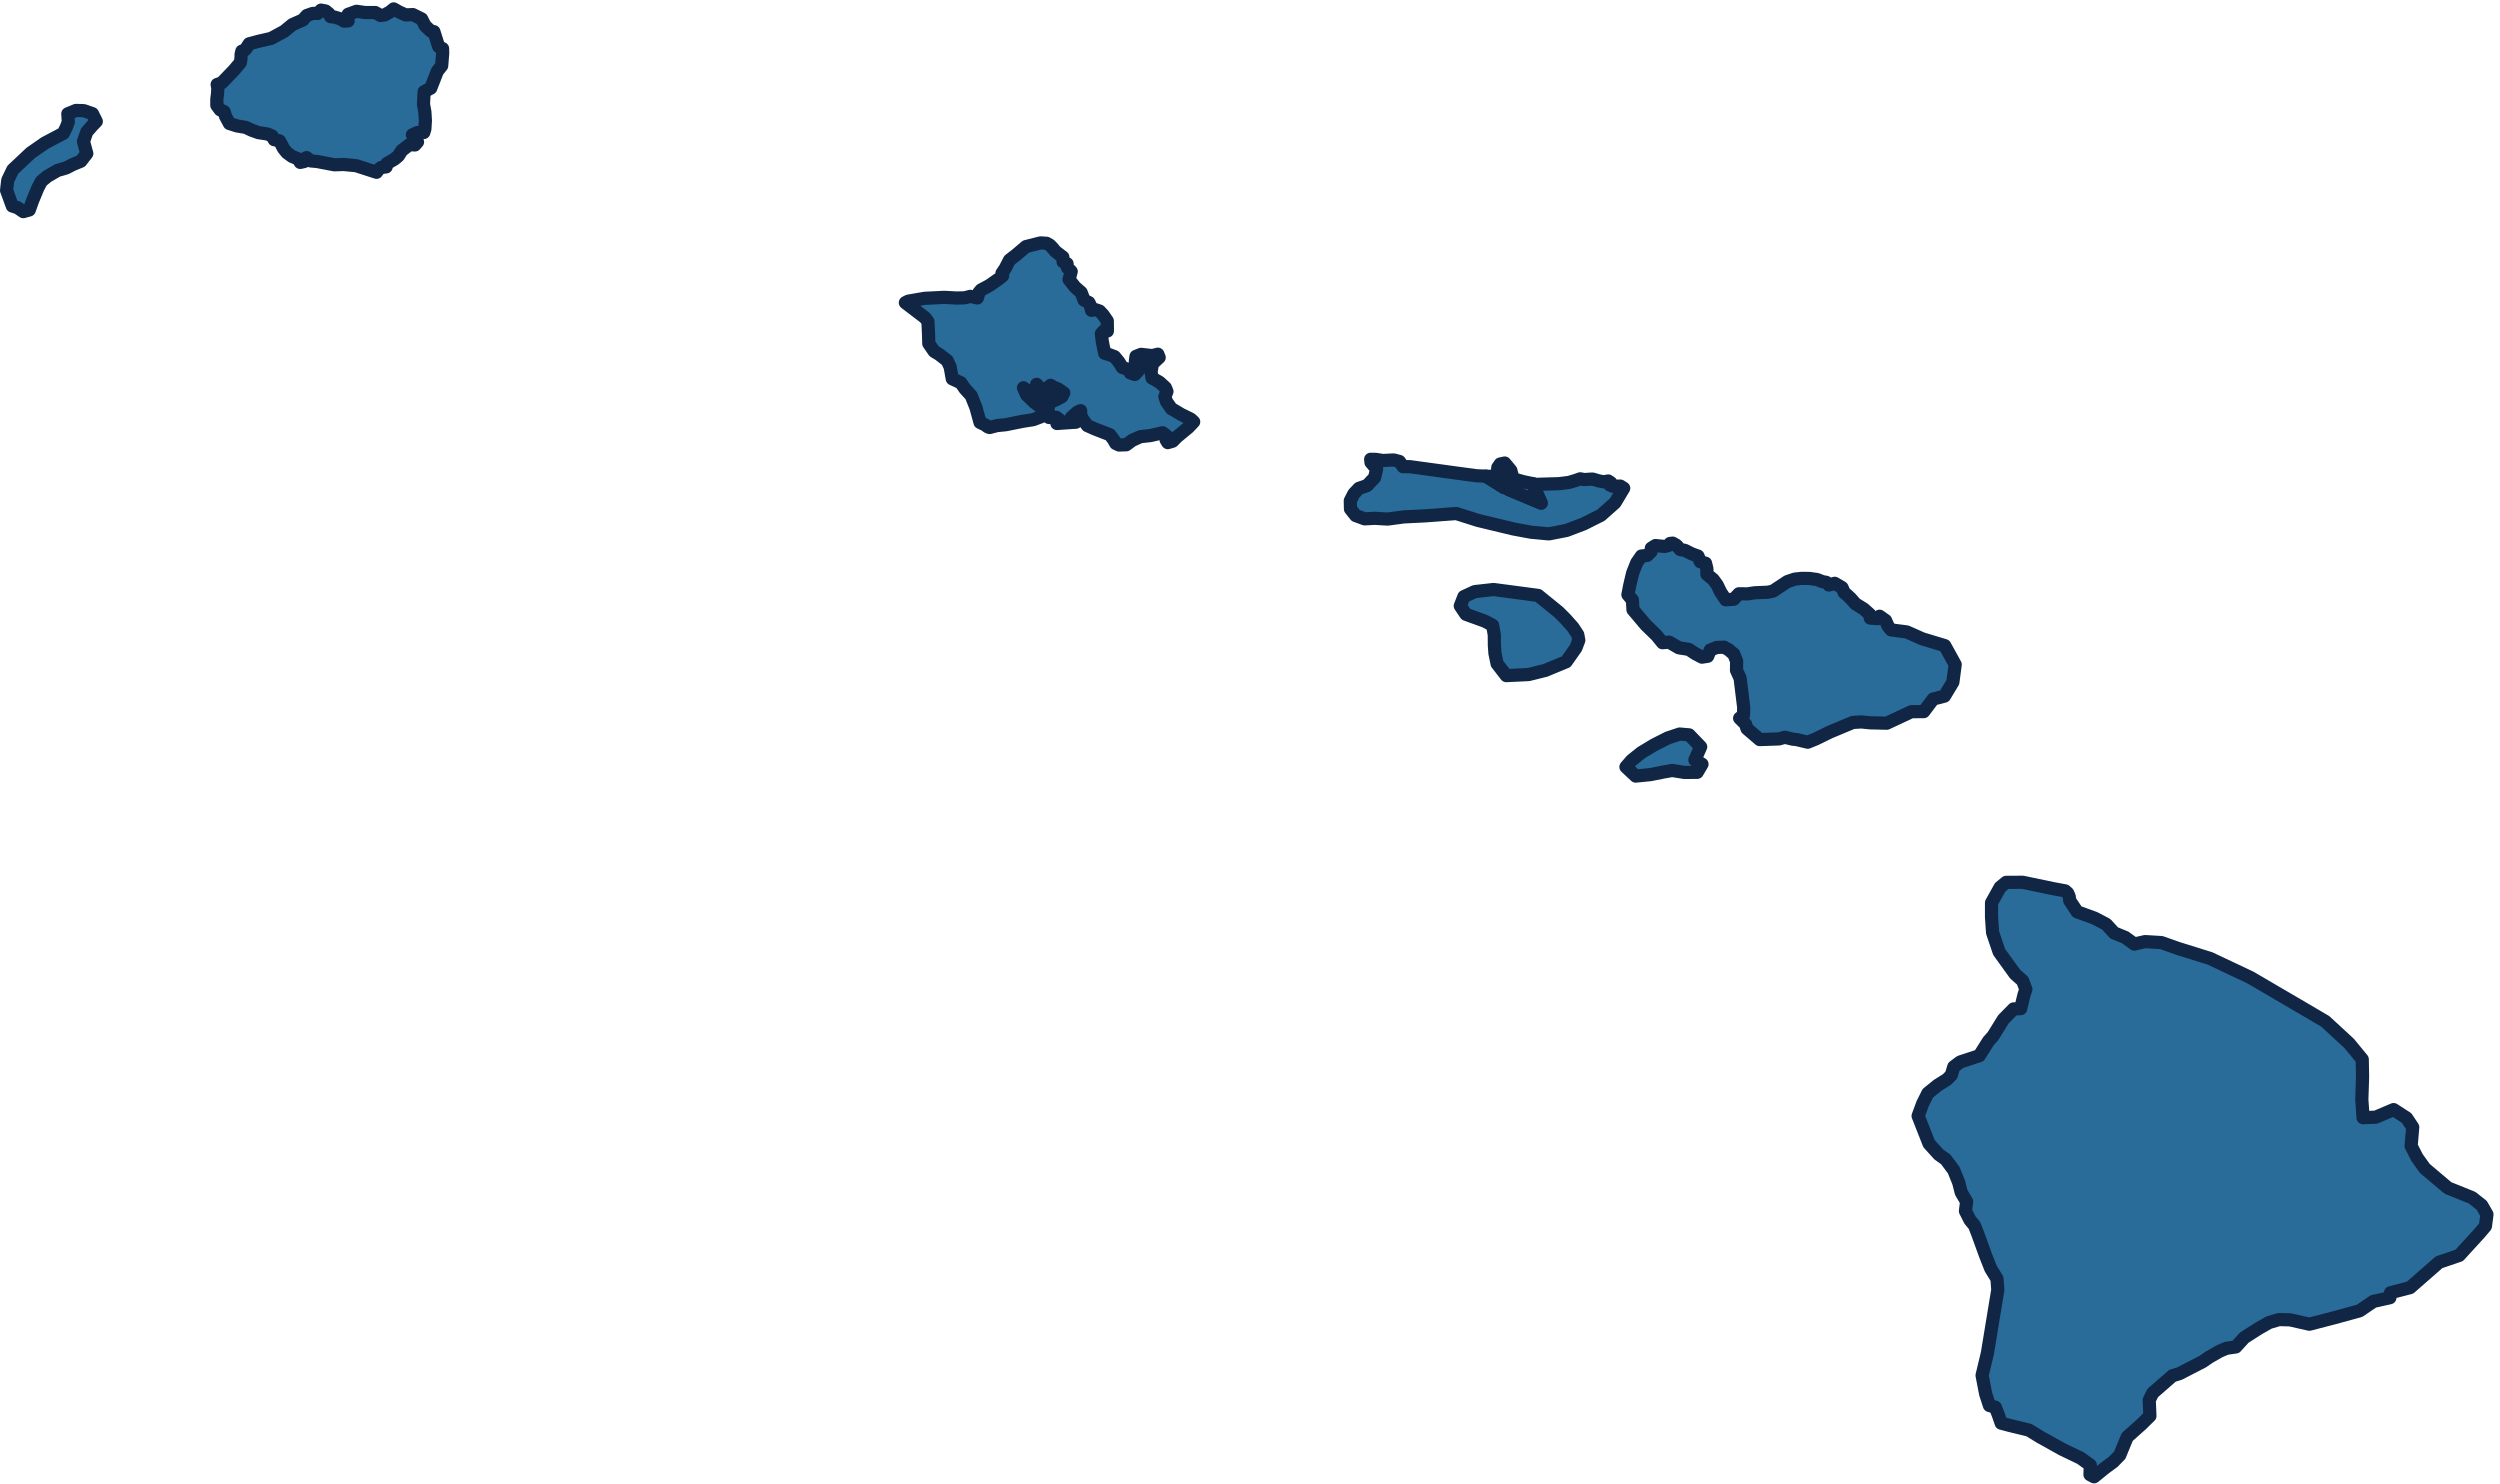 <svg width="379" height="225" fill="none" xmlns="http://www.w3.org/2000/svg"><path fill-rule="evenodd" clip-rule="evenodd" d="M322.175 142.111l1.392 1.01 1.619-.375 2.483.148 2.497.884 4.867 1.52 6.122 2.891 8.103 4.74 3.262 1.917 3.613 3.334 1.982 2.415.05 2.62-.113 3.481.188 2.744 1.932-.079 2.697-1.146 1.969 1.27.929 1.395-.239 2.847.903 1.769 1.18 1.644 3.487 2.948 3.663 1.474 1.468 1.157.79 1.383-.226 1.781-.878 1.043-3.098 3.391-3.061 1.043-4.391 3.844-2.96.771-.101.76-2.496.556-2.095 1.428-4.152 1.134-3.462.896-2.911-.658-1.68-.045-1.506.442-1.618.919-2.158 1.383-1.279 1.406-1.418.205-1.066.453-1.555.896-.991.68-3.525 1.815-1.042.317-2.998 2.62-.527 1.066.101 2.415-1.267 1.247-2.17 1.94-1.142 2.766-1.003 1.021-1.267.93-1.619 1.315-.614-.329.05-1.44-1.48-1.066-2.785-1.338-3.299-1.837-1.732-1.066-2.897-.703-1.317-.351-.414-1.202-.477-1.214-.891-.26-.577-1.769-.539-2.801.803-3.346 1.58-9.616-.125-1.689-.941-1.531-.828-2.098-1.141-3.153-.502-1.292-.678-.817-.69-1.372.176-1.44-.815-1.372-.389-1.531-.753-1.86-1.204-1.621-1.054-.749-1.48-1.633-1.656-4.207.69-1.871.79-1.576 1.468-1.191 1.43-.895.652-.658.377-1.259.966-.726 2.91-.964 1.392-2.211.69-.771 1.556-2.517 1.555-1.588 1.067-.034.501-2.075.289-.873-.489-1.293-1.142-1.009-2.421-3.357-.991-2.925-.163-2.348v-2.177l1.305-2.347.915-.749 2.497-.011 4.503.941 1.944.363.377.329.225.499.088.646 1.129 1.701 2.647.964 1.756.919 1.205 1.315 1.668.68zM163.902 44.33l.439 1.167.74.374.201.409.188.77.527-.124.69.227.527.555.652.942.013 1.043v.488h-.552l-.364.396.138 1.134.138.726.238 1.123.652.192.841.318.64.782.539.862 1.054.33.138.487.702.238.452-.488.665-.85-1.041-.647.1-.76.765-.306 1.694.193.853-.215.2.499-1.016.941-.213 1.213.138.953 1.142.646.89.817.238.59-.313.76.238.77.74 1.055 1.506.896 1.442.703.439.408-.803.85-1.718 1.418-.665.669-.74.215-.251-.408.063-.635-.602-.453-1.844.43-1.506.16-1.254.566-.903.67-1.092.033-.501-.238-.339-.59-.54-.725-2.283-.885-1.141-.51-.728-.998-.288-.635v-.624l-.502.216-.903.805.69.726-2.885.192.05-.317.401-.215-.539-.409-1.104.034-.038-.68-.201-.544.164-.443-.201-.453.752-.306.703-.318.753-.397.301-.578-.841-.59-.69-.283-.476-.284-.314.272-.263.862-.59-.283-.552-.59-.389-.408.038.907.439 1.032-.351.227-1.531-1.191-.589-.454.489 1.089 1.129 1.089.84.635.64.51-.364 1.032-1.254.476-1.643.26-2.547.511-1.292.125-1.129.295-.314-.114-.313-.26-.828-.397-.615-2.257-.727-1.814-.941-1.032-.627-.907-1.293-.601-.326-1.803-.439-.953-1.229-.953-.753-.453-.815-1.18-.038-1.394-.088-1.94-.451-.6-2.973-2.268.439-.227 2.496-.431 2.948-.147 1.944.102 1.142-.034.878-.216 1.066.238.239-.828.326-.385 1.254-.67 1.455-1.02.552-.442-.1-.397.502-.748.652-1.259 1.054-.816 1.442-1.225 2.208-.556.903.057.49.272.401.408.452.556 1.129.862.037.714.602.284.038.578.59.601-.326 1.213.89 1.134.941.828z" fill="#296C9A" stroke="#112644" stroke-width="2" stroke-linecap="round" stroke-linejoin="round"/><path d="M12.704 16.774l-1.18-.034-1.241.51.075 1.247-.314.817-.439.896-2.797 1.474-2.17 1.508-2.697 2.54-.765 1.588L1 28.862l.866 2.37.765.238.903.612.903-.25.502-1.405.803-1.94.54-1.02.902-.737 1.543-.896 1.305-.374 1.029-.533 1.191-.488.903-1.168-.501-1.825.502-1.452.852-.975.59-.612-.59-1.18-1.304-.453zm54.392-9.401l-.59-.306-.225-.68-.214-.681-.288-.907-.477-.09-.865-.817-.515-1.02-1.33-.659-1.103.046-1.004-.454-.803-.453-.552.453-.802.454-.64.09-.803-.453H55.33l-1.292-.182-1.255.454-.2.499.2.499-.602.045-.602-.363-.903-.272-.552-.045-.251-.454-.502-.408-.703-.136-.501.499h-.753l-.903.317-.602.68-1.606.715-1.192.987-1.994 1.088-1.794.409-1.543.408-.477.737-.175.193-.464.193-.113.476-.013.59-.088.657-.978 1.157-1.857 1.928-.69.238.1.59-.05.861-.1.771v.942l.502.68.602.272.2.68.603 1.123 1.142.363 1.342.227.853.408 1.066.386 1.38.204.702.317.301.544.803.182.301.544.301.59.502.635.803.59.89.362.352.545.602-.136.1-.454.264-.136.602.499.99.09 2.623.5 1.405-.046L54 25.12l3.086.998.25-.363.452-.363.753-.09.1-.5 1.154-.669.602-.499.502-.805 1.18-.907.815.057.401-.454-.263-.59-.514-.499.777-.351h.954l.163-.544.075-1.26-.075-1.303-.214-1.18.1-1.893 1.004-.545 1.004-2.574.652-.816.15-1.883-.012-.714zm177.389 66.35l-.464-.216.188-.317-.401-.273-.69.125-.728-.136-.966-.283-1.267.079-.589-.113-.715.25-.966.294-1.518.193-3.487.102-.552-.114.2.454 1.117 2.506-4.905-2.052-.439-2.019-.263 1.724-2.76-1.735-1.468-.068-3.525-.477-6.536-.896h-1.041l-.564-.793-.866-.227-1.63.08-1.104-.17-.753-.012.05.476.853 1.01-.313 1.303-1.129 1.191-1.242.431-.766.816-.539 1.055.025 1.248.79.997 1.355.5 1.531-.08 1.969.113 2.446-.328 3.249-.16 4.704-.35 3.287 1.043 5.369 1.292 2.684.5 2.697.249 2.672-.522 2.597-.986 2.622-1.316 2.132-1.894 1.318-2.2-.515-.328-1.154.034zm-6.021 21.386l-1.129-1.27-1.079-1.077-3.073-2.495-6.762-.896-2.847.318-1.644.76-.552 1.406.853 1.27 2.873 1.043 1.179.635.251 1.429.013 1.576.088 1.248.326 1.564 1.392 1.803 3.362-.158 2.559-.635 3.149-1.304 1.492-2.12.427-1.146-.151-.84-.727-1.11zm19.356 18.11l-1.744-1.814-1.442-.125-1.807.601-2.095 1.066-1.932 1.168-1.467 1.179-.841.975 1.48 1.384 2.271-.227 1.907-.386 1.342-.238 1.844.295 1.957-.011.728-1.236-1.079-.647.878-1.984zm37.006-15.343l-3.412-1.032-2.346-1.043-2.371-.306-.452-.533-.389-.896-.915-.646-.239.363-.351-.012-.815-.068-.088-.578-.903-.805-1.255-.771-.69-.794-.552-.522-.451-.374-.351-.782-1.104-.647-.878.261-.176-.26-.201-.137-.238-.057-.289-.034-.915-.351-1.129-.159-1.18-.011-1.053.113-1.092.363-2.22 1.463-.778.159-2.019.09-1.029.16-1.33-.012-.777.828-1.217.079-.778-1.168-.502-1.055-.614-.85-.966-.794.012-.794-.213-.884-.803-.227-.339-.85-.915-.33-1.092-.544-.69-.113-.564-.646-.577-.33-.402.046-.238.306-.577.148-.753-.068-.639-.068-.628.397-.037.521-.59.579-.878.09-.715 1.032-.627 1.588-.439 1.882-.264 1.36.678.806.088 1.474 1.931 2.29 1.644 1.6.903 1.111.991-.09 1.493.861 1.505.238.978.647 1.017.533.865-.136.376-.93.991-.409 1.104-.034.715.386.477.42.289.215.439 1.111-.026 1.361.552 1.213.54 4.4-.025 1.202-.59.454.903.907.214.68 1.931 1.656 2.923-.102.891-.25 1.154.284.64.068 1.668.397 1.23-.499 2.157-1.055 3.45-1.44 1.279-.079 1.38.136 2.484.057 3.738-1.747 1.869-.011 1.43-1.905 1.706-.442 1.28-2.121.351-2.665-1.58-2.869z" fill="#296C9A" stroke="#112644" stroke-width="2" stroke-linecap="round" stroke-linejoin="round"/><path d="M228.301 72.214l.439 2.007 4.905 2.052-1.116-2.506-.201-.453-1.405-.295-1.555-.442-.327-1.26-.928-1.122-.677.148-.364.521-.063.635-.552.749-1.191-.057 2.759 1.735.276-1.712z" fill="#296C9A" stroke="#112644" stroke-width="2" stroke-linecap="round" stroke-linejoin="round"/></svg>